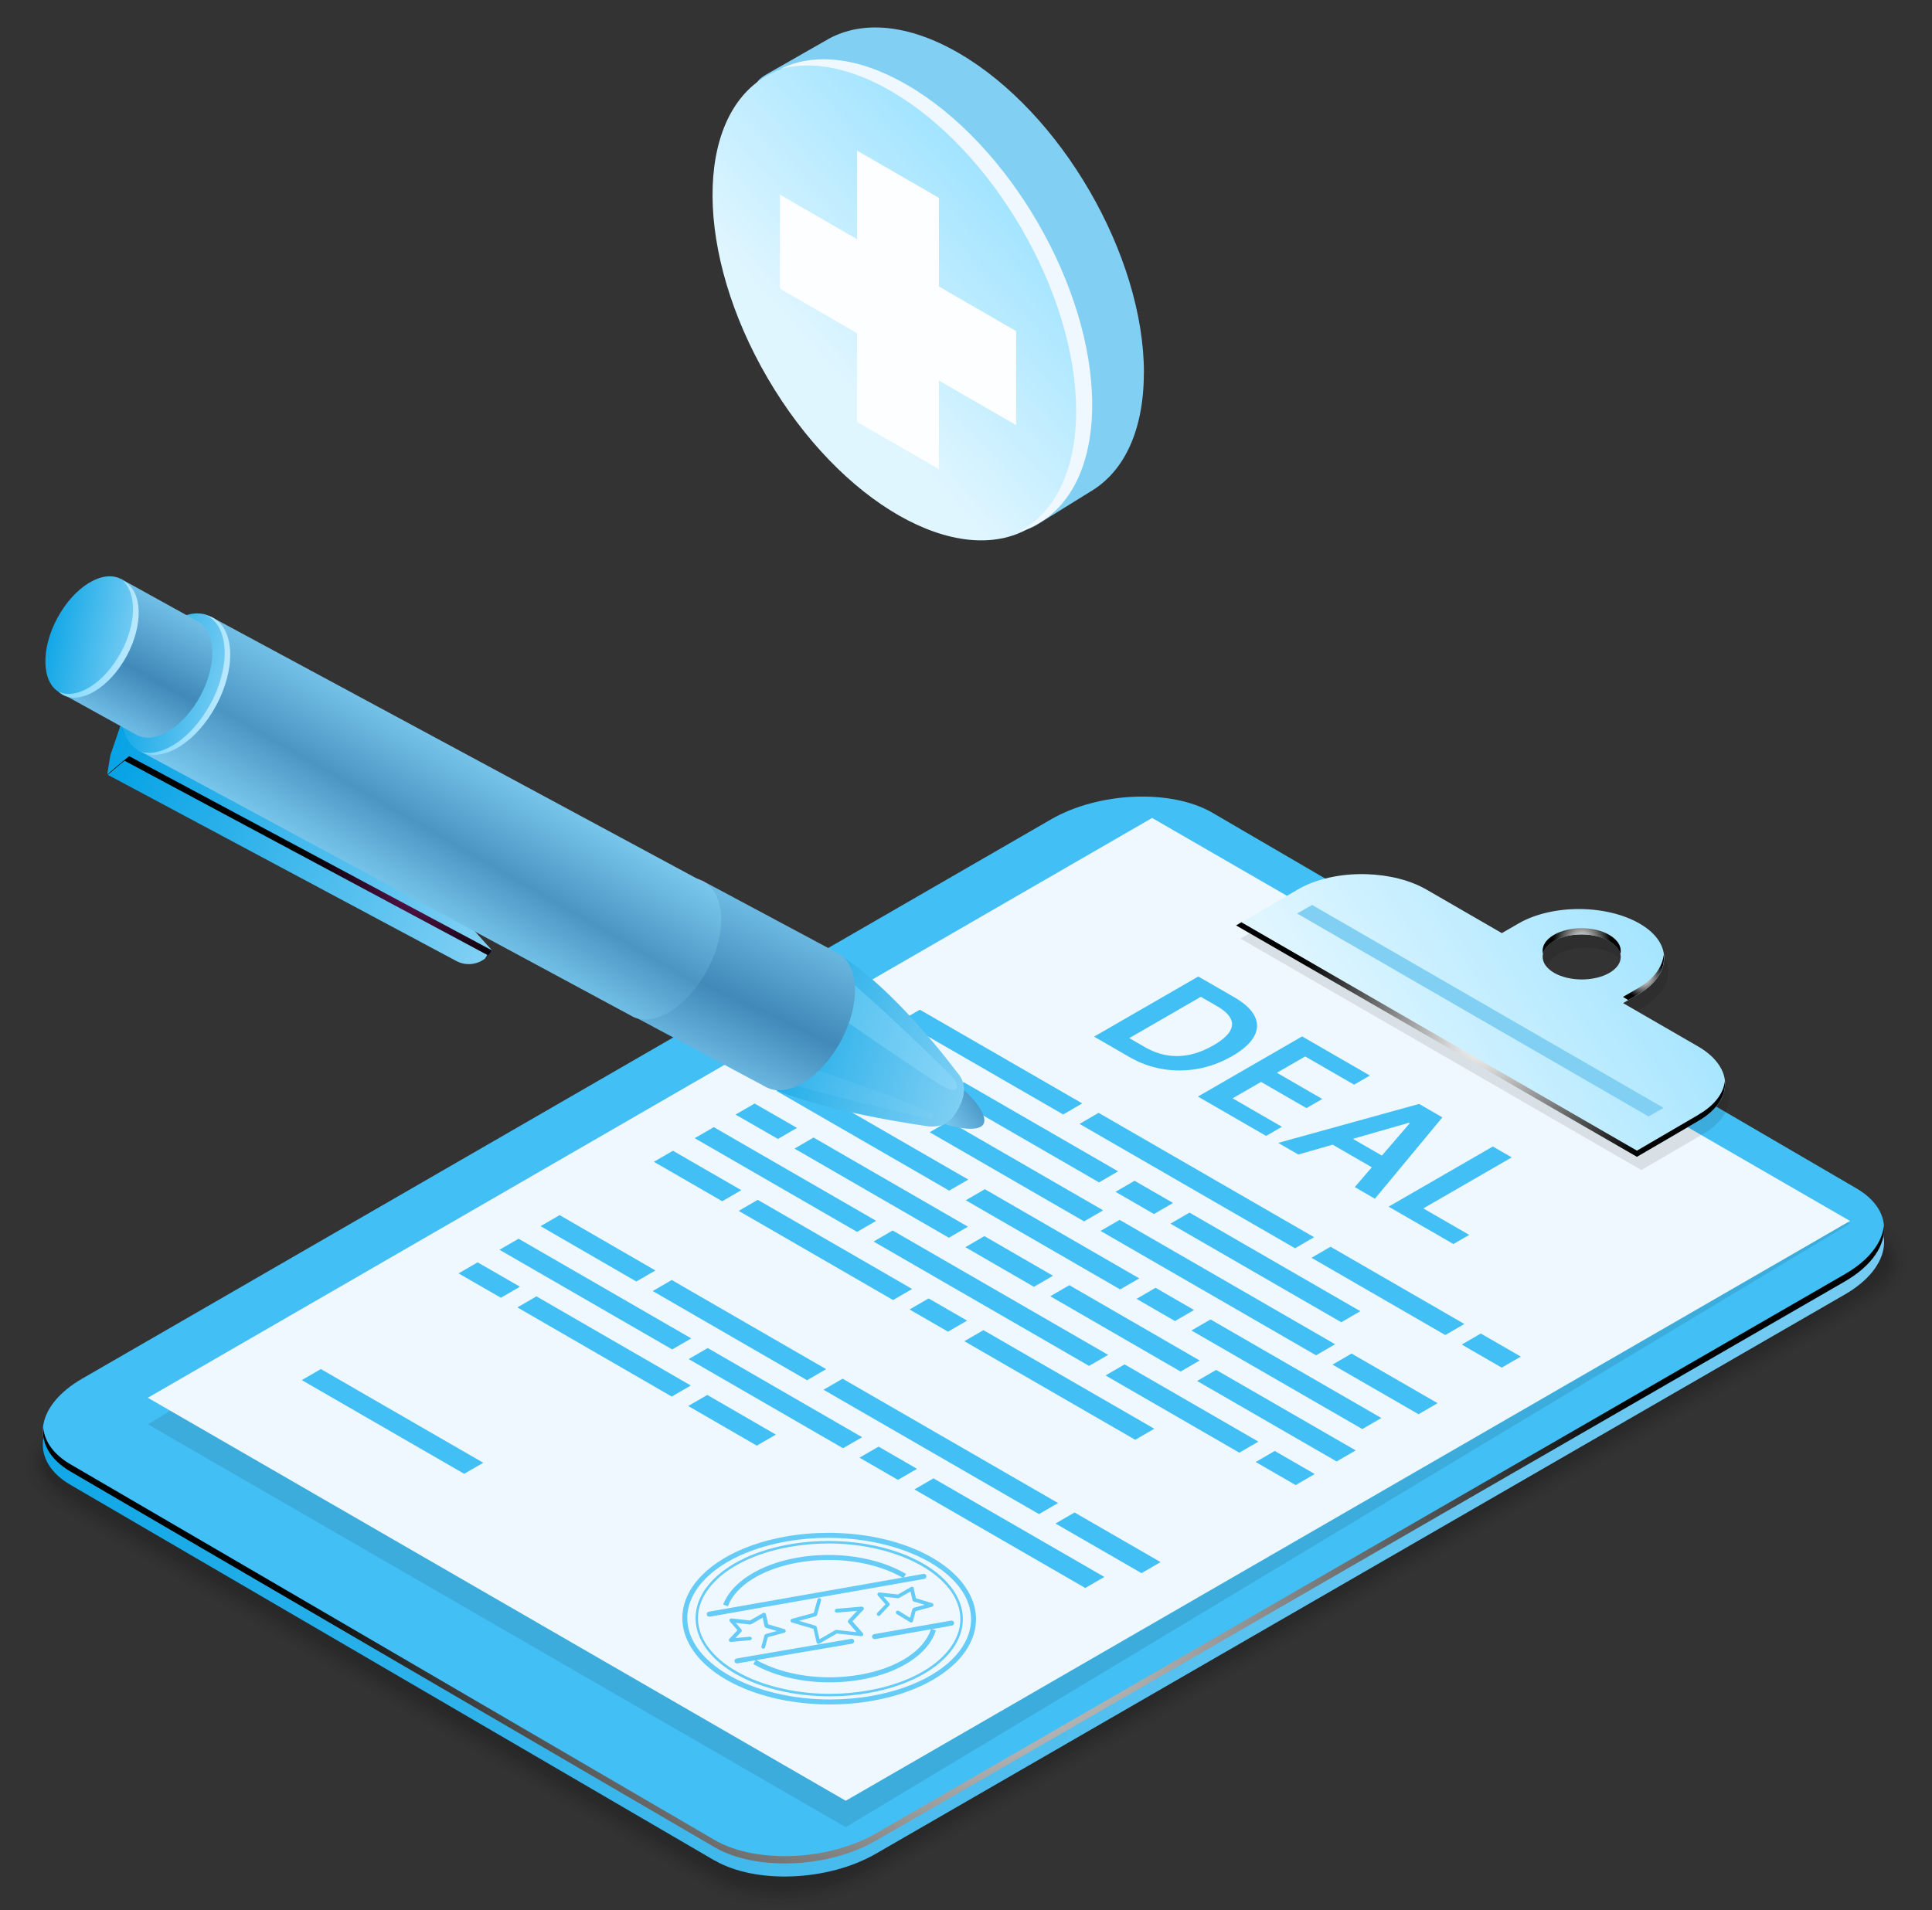<?xml version="1.0" encoding="UTF-8"?> <svg xmlns="http://www.w3.org/2000/svg" width="724" height="716" viewBox="0 0 724 716" fill="none"><rect x="0" y="0" width="724" height="716" fill="#333333" stroke="none"/><g clip-path="url(#clip0_1506_876)"><g opacity="0.3"><path opacity="0.02" d="M396.509 314.619C405.806 309.259 417.62 306.295 429.069 305.97C437.838 305.686 446.364 306.986 453.306 309.787C454.971 310.437 456.96 311.411 458.421 312.264L704.408 455.761C710.416 459.253 715.004 464.573 715.491 469.405C716.019 472.491 715.654 475.82 713.908 479.069C711.715 483.21 707.534 487.352 701.282 490.966L328.181 706.333C325.827 707.714 322.579 709.297 319.94 710.313C310.196 714.211 298.869 715.916 288.354 715.307C279.91 714.82 272.074 712.83 266.025 709.338L19.673 565.638C13.462 562.065 8.834 556.542 8.509 551.548C8.103 548.503 8.509 545.254 10.255 542.046C12.487 537.986 16.628 533.885 22.759 530.352L396.509 314.619Z" fill="black"></path><path opacity="0.04" d="M396.955 315.391C406.171 310.072 417.863 307.148 429.272 306.864C438.041 306.62 446.485 307.96 453.306 310.802C454.808 311.411 457.041 312.548 458.34 313.279L702.581 455.761C708.021 458.888 713.583 464.573 714.03 468.917C714.72 471.841 714.76 475.089 713.177 478.338C711.228 482.358 707.168 486.54 700.794 490.235L328.425 705.196C326.314 706.415 322.619 708.323 320.224 709.216C310.643 713.196 299.356 715.023 288.76 714.454C280.275 714.008 272.44 712.059 266.431 708.567L21.5 565.719C15.938 562.511 10.214 556.624 9.889 552.116C9.28 549.274 9.28 546.066 10.904 542.859C12.893 538.92 16.913 534.778 23.165 531.164L396.955 315.391Z" fill="black"></path><path opacity="0.05" d="M397.402 316.203C406.496 310.965 418.148 308.041 429.515 307.757C438.285 307.554 446.689 308.894 453.306 311.777C454.646 312.305 457.122 313.604 458.259 314.294L700.754 455.721C705.585 458.523 712.162 464.491 712.568 468.389C713.421 471.11 713.908 474.318 712.446 477.526C710.741 481.383 706.803 485.647 700.267 489.382L328.587 703.938C326.679 705.034 322.538 707.186 320.427 708.039C311.008 712.099 299.722 714.008 289.085 713.52C280.559 713.114 272.724 711.206 266.797 707.755L23.246 565.719C18.293 562.877 11.513 556.624 11.229 552.644C10.457 549.964 10.011 546.838 11.473 543.63C13.218 539.813 17.116 535.631 23.53 531.936L397.402 316.203Z" fill="black"></path><path opacity="0.07" d="M397.889 316.974C406.861 311.777 418.432 308.894 429.759 308.65C438.528 308.447 446.851 309.868 453.347 312.792C454.524 313.239 457.204 314.7 458.259 315.31L699.008 455.721C703.231 458.157 710.863 464.491 711.188 467.862C712.203 470.42 713.096 473.506 711.837 476.754C710.376 480.49 706.56 484.794 699.901 488.611L328.912 702.76C327.248 703.735 322.66 706.171 320.792 706.902C311.495 711.043 300.25 713.074 289.572 712.627C281.047 712.262 273.17 710.353 267.284 706.983L25.154 565.76C20.81 563.242 12.975 556.705 12.69 553.213C11.757 550.695 10.864 547.65 12.163 544.442C13.665 540.747 17.44 536.524 24.017 532.748L397.889 316.974Z" fill="black"></path><path opacity="0.09" d="M398.336 317.746C407.227 312.63 418.716 309.747 430.003 309.544C438.772 309.381 447.054 310.843 453.387 313.807C454.402 314.213 457.325 315.837 458.218 316.325L697.222 455.721C700.835 457.792 709.483 464.451 709.767 467.374C710.944 469.729 712.284 472.775 711.147 475.983C709.889 479.556 706.235 483.9 699.455 487.839L329.196 701.583C327.775 702.395 322.741 705.156 321.158 705.765C312.023 709.988 300.818 712.099 290.059 711.734C281.493 711.45 273.617 709.541 267.811 706.171L27.062 565.76C23.327 563.608 14.396 556.705 14.193 553.7C13.056 551.386 11.797 548.381 12.893 545.173C14.152 541.64 17.806 537.336 24.505 533.479L398.336 317.746Z" fill="black"></path><path opacity="0.11" d="M398.782 318.558C407.552 313.482 418.96 310.64 430.206 310.478C438.975 310.356 447.176 311.858 453.387 314.822C454.24 315.147 457.406 316.934 458.137 317.34L695.395 455.721C698.399 457.467 708.062 464.451 708.305 466.847C709.645 469.039 711.391 472.003 710.416 475.211C709.401 478.663 705.869 483.048 698.968 487.027L329.399 700.364C328.222 701.055 322.741 704.1 321.402 704.587C312.429 708.891 301.224 711.125 290.465 710.84C281.859 710.597 273.982 708.729 268.217 705.399L28.889 565.8C25.804 564.014 15.776 556.745 15.614 554.269C14.314 552.117 12.609 549.193 13.584 545.985C14.598 542.574 18.131 538.23 24.992 534.25L398.782 318.558Z" fill="black"></path><path opacity="0.13" d="M399.229 319.329C407.876 314.335 419.244 311.493 430.449 311.371C439.218 311.249 447.338 312.833 453.428 315.837C454.077 316.081 457.528 318.03 458.097 318.355L693.609 455.721C696.004 457.101 706.722 464.41 706.925 466.359C708.468 468.349 710.579 471.232 709.807 474.44C709.036 477.647 705.626 482.195 698.562 486.256L329.684 699.187C328.75 699.715 322.782 703.044 321.726 703.45C312.876 707.876 301.711 710.191 290.912 709.947C282.265 709.744 274.388 707.917 268.705 704.628L30.797 565.841C28.321 564.42 17.237 556.827 17.075 554.796C15.573 552.807 13.502 549.964 14.274 546.757C15.045 543.549 18.455 539.082 25.438 535.022L399.229 319.329Z" fill="black"></path><path opacity="0.15" d="M399.675 320.101C408.242 315.147 419.528 312.345 430.652 312.264C439.421 312.183 447.5 313.767 453.387 316.853C453.874 317.056 457.569 319.126 458.015 319.411L691.782 455.761C693.609 456.817 705.301 464.451 705.463 465.872C707.169 467.699 709.686 470.501 709.077 473.709C708.468 476.916 705.26 481.342 698.074 485.525L329.927 698.05C329.237 698.456 322.822 702.07 322.051 702.354C313.363 706.861 302.239 709.257 291.359 709.094C282.671 708.932 274.835 707.145 269.192 703.856L32.665 565.882C30.797 564.826 18.658 556.867 18.537 555.365C16.872 553.578 14.355 550.777 14.964 547.609C15.573 544.442 18.74 540.016 25.925 535.875L399.675 320.101Z" fill="black"></path><path opacity="0.16" d="M400.122 320.913C408.566 316.04 419.772 313.279 430.896 313.198C439.665 313.157 447.663 314.782 453.428 317.868C453.753 317.989 457.691 320.263 457.975 320.426L689.995 455.761C691.213 456.452 703.921 464.41 704.042 465.385C705.91 467.009 708.833 469.77 708.386 472.937C708.021 475.901 704.936 480.49 697.628 484.713L330.171 696.832C329.684 697.116 322.863 701.014 322.335 701.217C313.81 705.806 302.686 708.323 291.765 708.201C283.036 708.12 275.2 706.333 269.598 703.085L34.492 565.963C33.233 565.232 19.998 556.948 19.957 555.974C18.09 554.35 15.207 551.629 15.614 548.462C16.02 545.498 19.024 540.95 26.331 536.727L400.122 320.913Z" fill="black"></path><path opacity="0.18" d="M400.609 321.684C408.972 316.853 420.096 314.132 431.139 314.091C439.909 314.091 447.866 315.756 453.468 318.883C453.631 318.964 457.813 321.36 457.934 321.441L688.209 455.761C688.818 456.127 702.581 464.41 702.622 464.897C704.651 466.359 707.94 468.999 707.737 472.206C707.534 475.049 704.651 479.678 697.222 483.982L330.455 695.695C330.211 695.817 322.944 699.999 322.66 700.121C314.256 704.79 303.213 707.43 292.211 707.349C283.442 707.308 275.606 705.521 270.085 702.354L36.359 566.044C35.75 565.679 21.419 557.07 21.378 556.542C19.349 555.081 16.06 552.441 16.304 549.274C16.507 546.472 19.349 541.844 26.819 537.539L400.609 321.684Z" fill="black"></path><path opacity="0.2" d="M292.617 706.415C283.807 706.415 275.972 704.669 270.491 701.501L22.799 557.03C20.607 555.771 16.953 553.172 16.953 550.005C16.953 547.325 19.633 542.656 27.225 538.27L401.056 322.456C409.297 317.705 420.34 314.985 431.383 314.985C440.152 314.985 448.028 316.731 453.509 319.898L701.2 464.37C703.393 465.628 707.047 468.227 707.047 471.394C707.047 474.074 704.367 478.744 696.735 483.129L322.944 698.903C314.703 703.653 303.66 706.374 292.617 706.374V706.415Z" fill="black"></path></g><path d="M267.811 697.36L26.494 556.583C11.026 547.65 12.934 532.017 30.838 521.704L393.87 312.102C411.733 301.788 438.812 300.651 454.28 309.584L695.598 450.361C711.066 459.294 709.158 474.927 691.254 485.24L328.222 694.802C310.359 705.115 283.279 706.252 267.811 697.319V697.36Z" fill="url(#paint0_linear_1506_876)"></path><path d="M267.811 692.365L26.494 551.589C11.026 542.656 12.934 527.023 30.838 516.709L393.87 307.107C411.733 296.794 438.812 295.657 454.28 304.59L695.598 445.367C711.066 454.3 709.158 469.932 691.254 480.246L328.222 689.807C310.359 700.121 283.279 701.258 267.811 692.325V692.365Z" fill="#42BFF5"></path><path style="mix-blend-mode:color-dodge" d="M691.294 477.607L328.263 687.168C310.399 697.482 283.32 698.618 267.852 689.685L26.535 548.909C20.039 545.173 16.669 540.219 16.182 535.022C15.532 541.234 18.943 547.244 26.535 551.629L267.852 692.406C283.32 701.339 310.399 700.243 328.263 689.888L691.294 480.327C701.688 474.318 706.641 466.562 705.991 459.335C705.342 465.75 700.389 472.369 691.294 477.607Z" fill="url(#paint1_radial_1506_876)"></path><path opacity="0.1" d="M316.936 684.853L55.4 533.844L431.748 307.595L693.284 458.604L316.936 684.853Z" fill="black"></path><path d="M316.936 674.946L55.4 523.896L431.748 306.579L693.284 457.629L316.936 674.946Z" fill="#F0F8FF"></path><path d="M423.233 396.183L410 388.544L449.051 366L462.551 373.794C466.428 376.032 468.977 378.406 470.197 380.916C471.443 383.425 471.36 385.953 469.949 388.5C468.538 391.046 465.805 393.49 461.75 395.831C457.682 398.179 453.43 399.761 448.994 400.576C444.57 401.397 440.159 401.441 435.761 400.708C431.375 399.981 427.199 398.473 423.233 396.183ZM423.195 389.094L429.011 392.452C431.731 394.022 434.496 395.046 437.305 395.523C440.127 395.993 442.987 395.919 445.885 395.303C448.796 394.679 451.746 393.505 454.733 391.78C457.72 390.056 459.741 388.361 460.796 386.695C461.864 385.021 461.991 383.385 461.178 381.785C460.39 380.185 458.674 378.622 456.03 377.096L450.004 373.617L423.195 389.094Z" fill="#42BFF5"></path><path d="M448.908 411.005L487.958 388.461L513.357 403.124L507.427 406.547L489.103 395.969L478.501 402.089L495.509 411.908L489.579 415.331L472.571 405.513L461.912 411.666L480.389 422.332L474.458 425.756L448.908 411.005Z" fill="#42BFF5"></path><path d="M486.538 432.729L478.987 428.37L531.786 413.763L540.519 418.804L515.235 449.296L507.684 444.937L528.296 420.995L527.991 420.819L486.538 432.729ZM502.097 424.033L522.69 435.922L517.008 439.202L496.415 427.313L502.097 424.033Z" fill="#42BFF5"></path><path d="M520.378 452.265L559.429 429.721L566.503 433.805L533.383 452.926L550.582 462.855L544.652 466.278L520.378 452.265Z" fill="#42BFF5"></path><path opacity="0.1" d="M648.057 410.243C647.611 405.33 644.038 400.701 638.029 397.209L609.854 380.927L615.456 377.678C627.88 370.491 628.773 358.716 616.471 351.367C603.967 343.895 583.384 343.773 570.757 351.042L564.424 354.696L536.249 338.414C530.24 334.922 522.161 332.851 513.676 332.607C504.054 332.323 494.716 334.394 487.977 338.332L464.877 351.813L615.091 438.545L638.192 425.064C644.972 421.166 648.544 415.766 648.057 410.203V410.243ZM584.033 369.598C578.309 366.269 578.268 360.909 583.952 357.62C589.636 354.331 598.933 354.331 604.657 357.62C610.382 360.909 610.422 366.309 604.738 369.598C599.055 372.887 589.758 372.887 584.033 369.598Z" fill="black"></path><path d="M646.433 405.29C645.987 400.376 642.414 395.748 636.405 392.256L608.23 375.973L613.833 372.725C626.256 365.538 627.149 353.762 614.847 346.413C602.343 338.941 581.76 338.82 569.134 346.088L562.8 349.742L534.625 333.46C528.616 329.968 520.537 327.897 512.052 327.653C502.43 327.369 493.093 329.44 486.353 333.379L463.253 346.859L613.467 433.591L636.568 420.11C643.348 416.212 646.92 410.812 646.433 405.249V405.29ZM582.409 364.644C576.685 361.315 576.644 355.955 582.328 352.666C588.012 349.377 597.309 349.377 603.033 352.666C608.758 355.955 608.798 361.355 603.115 364.644C597.431 367.933 588.134 367.933 582.409 364.644Z" fill="url(#paint2_linear_1506_876)"></path><g style="mix-blend-mode:color-dodge"><path d="M603.033 350.392C597.309 347.062 588.012 347.062 582.328 350.392C578.958 352.341 577.619 354.98 578.228 357.498C578.634 355.752 580.014 354.046 582.328 352.706C588.012 349.418 597.309 349.418 603.033 352.706C605.388 354.087 606.768 355.792 607.215 357.579C607.824 355.021 606.444 352.382 603.033 350.392Z" fill="url(#paint3_radial_1506_876)"></path><path d="M613.792 370.41L608.189 373.659L610.179 374.836L613.751 372.765C620.775 368.705 624.104 363.183 623.454 357.823C623.008 362.411 619.76 366.959 613.751 370.451L613.792 370.41Z" fill="url(#paint4_radial_1506_876)"></path><path d="M636.527 417.796L613.427 431.277L465.201 345.682L463.212 346.859L613.427 433.591L636.527 420.11C643.307 416.212 646.88 410.812 646.393 405.249C646.393 405.208 646.393 405.168 646.393 405.087C645.905 409.837 642.414 414.385 636.527 417.755V417.796Z" fill="url(#paint5_radial_1506_876)"></path></g><path d="M432.438 455.031L439.584 450.889L425.171 442.565L418.026 446.707L432.438 455.031ZM492.443 463.72L411.693 417.106L404.547 421.247L485.298 467.862L492.443 463.72ZM354.002 409.756L411.855 443.174L419 439.032L361.147 405.615L354.002 409.756ZM548.753 496.244L498.614 467.293L491.469 471.435L541.608 500.386L548.753 496.244ZM509.779 491.453L445.755 454.503L438.609 458.644L502.633 495.595L509.779 491.453ZM547.779 503.959L562.76 512.608L569.905 508.466L554.924 499.818L547.779 503.959ZM355.017 402.082L329.399 387.302L322.254 391.443L347.872 406.224L355.017 402.082ZM405.562 413.573L344.705 378.45L337.56 382.592L398.417 417.715L405.562 413.573Z" fill="#42BFF5"></path><path d="M355.261 499.127L362.406 494.986L347.994 486.662L340.848 490.803L355.261 499.127ZM415.265 507.817L334.515 461.202L327.369 465.344L408.12 511.958L415.265 507.817ZM387.455 482.317L394.601 478.175L368.902 463.314L361.756 467.456L387.455 482.317ZM426.917 479.15L369.064 445.732L361.919 449.874L419.772 483.291L426.917 479.15ZM276.824 453.853L334.677 487.271L341.823 483.129L283.97 449.711L276.824 453.853ZM297.733 430.505L355.585 463.923L362.731 459.781L304.878 426.364L297.733 430.505ZM471.575 540.341L421.436 511.39L414.291 515.532L464.43 544.483L471.575 540.341ZM500.319 503.837L419.569 457.223L412.423 461.365L493.174 507.979L500.319 503.837ZM413.398 453.65L355.545 420.232L348.399 424.374L406.252 457.792L413.398 453.65ZM433.047 482.682L425.902 486.824L440.314 495.148L447.46 491.006L433.047 482.682ZM432.56 535.509L368.536 498.559L361.391 502.701L425.415 539.651L432.56 535.509ZM393.586 485.85L442.426 514.07L449.571 509.928L400.731 481.708L393.586 485.85ZM448.597 517.602L500.888 547.772L508.033 543.63L455.742 513.461L448.597 517.602ZM470.56 547.975L485.541 556.624L492.687 552.482L477.706 543.833L470.56 547.975ZM277.799 446.097L252.181 431.317L245.036 435.459L270.653 450.239L277.799 446.097ZM506.49 507.329L499.345 511.471L531.58 530.068L538.725 525.926L506.49 507.329ZM517.655 531.489L453.631 494.539L446.485 498.681L510.509 535.631L517.655 531.489ZM349.414 416.618L313.525 395.869L306.38 400.011L342.269 420.76L349.414 416.618ZM328.344 457.589L267.487 422.466L260.341 426.607L321.198 461.73L328.344 457.589ZM298.666 422.75L282.792 413.614L275.647 417.755L291.521 426.891L298.666 422.75ZM362.853 442.118L298.139 404.762L290.993 408.904L355.707 446.26L362.853 442.118Z" fill="#42BFF5"></path><path d="M283.604 541.843L290.75 537.702L265.051 522.84L257.905 526.982L283.604 541.843ZM323.066 538.676L265.213 505.259L258.068 509.4L315.921 542.818L323.066 538.676ZM193.882 490.032L251.734 523.45L258.88 519.308L201.027 485.89L193.882 490.032ZM396.509 563.364L315.758 516.75L308.613 520.891L389.363 567.506L396.509 563.364ZM309.587 513.177L251.734 479.759L244.589 483.901L302.442 517.318L309.587 513.177ZM329.237 542.209L322.092 546.351L336.504 554.675L343.649 550.533L329.237 542.209ZM402.68 566.897L395.534 571.038L427.77 589.635L434.915 585.494L402.68 566.897ZM413.844 591.056L349.82 554.106L342.675 558.248L406.699 595.198L413.844 591.056ZM245.604 476.186L209.715 455.437L202.57 459.578L238.459 480.327L245.604 476.186ZM181.093 548.259L120.236 513.136L113.091 517.278L173.948 552.401L181.093 548.259ZM194.856 482.276L178.982 473.14L171.837 477.282L187.711 486.418L194.856 482.276ZM259.042 501.645L194.328 464.288L187.183 468.43L251.897 505.786L259.042 501.645Z" fill="#42BFF5"></path><g style="mix-blend-mode:multiply" opacity="0.8"><path d="M347.141 590.691C347.06 590.204 346.573 589.838 346.045 589.92L338.737 591.219L339.508 589.92C328.831 583.626 313.201 581.271 298.747 583.829C284.741 586.306 274.145 593.046 271.019 601.411L272.764 602.06C275.647 594.305 285.715 588.011 299.072 585.656C312.957 583.22 327.938 585.372 338.209 591.3L265.619 604.091C265.132 604.172 264.767 604.659 264.848 605.187C264.929 605.634 265.335 605.958 265.782 605.958C265.822 605.958 265.903 605.958 265.944 605.958L346.37 591.787C346.857 591.706 347.222 591.219 347.141 590.691ZM356.438 607.42L327.572 612.496C327.085 612.577 326.72 613.064 326.801 613.592C326.882 614.039 327.288 614.364 327.735 614.364C327.775 614.364 327.857 614.364 327.897 614.364L348.846 610.669C346.288 618.749 336.139 625.286 322.335 627.682C308.613 630.118 293.754 628.007 283.482 622.2L319.331 616.069C319.818 615.988 320.184 615.501 320.102 615.013C320.021 614.526 319.534 614.161 319.047 614.242L276.012 621.632C275.525 621.713 275.16 622.2 275.241 622.688C275.322 623.134 275.728 623.459 276.175 623.459C276.215 623.459 276.297 623.459 276.337 623.459L283.117 622.282L282.305 623.703C290.059 628.169 300.371 630.565 310.927 630.565C314.825 630.565 318.803 630.24 322.66 629.55C337.275 626.992 347.993 619.886 350.714 611.075L349.252 610.628L356.763 609.288C357.25 609.207 357.615 608.72 357.534 608.192C357.453 607.704 356.966 607.339 356.438 607.42ZM363.177 597.147C355.91 583.626 334.677 574.53 310.399 574.53C305.04 574.53 299.681 574.977 294.485 575.911C276.581 579.078 262.858 587.24 257.784 597.716C254.861 603.766 255.023 610.181 258.271 616.231C265.538 629.753 286.771 638.848 311.049 638.848C316.408 638.848 321.767 638.402 326.963 637.468C344.867 634.301 358.59 626.139 363.665 615.663C366.588 609.613 366.425 603.197 363.177 597.147ZM362 614.851C357.169 624.84 343.934 632.595 326.639 635.641C321.564 636.534 316.327 636.981 311.049 636.981C287.786 636.981 266.756 628.088 259.895 615.338C256.931 609.857 256.769 604.009 259.448 598.528C264.279 588.539 277.514 580.784 294.809 577.738C299.884 576.845 305.121 576.398 310.399 576.398C333.662 576.398 354.692 585.291 361.553 598.041C364.517 603.563 364.679 609.369 362 614.851ZM310.44 577.576C305.527 577.576 300.656 577.982 295.906 578.834C279.626 581.717 267.121 589.108 262.534 598.65C259.895 604.091 260.057 609.816 262.98 615.257C269.598 627.56 288.923 635.803 311.049 635.803C315.961 635.803 320.833 635.397 325.583 634.544C341.863 631.661 354.367 624.271 358.955 614.729C361.594 609.288 361.432 603.563 358.509 598.122C351.891 585.819 332.566 577.576 310.44 577.576ZM358.103 614.323C353.596 623.581 341.376 630.809 325.38 633.61C320.711 634.422 315.88 634.869 311.008 634.869C289.532 634.869 270.126 626.626 263.752 614.81C260.991 609.654 260.828 604.212 263.346 599.056C267.852 589.798 280.072 582.57 296.068 579.768C300.737 578.956 305.568 578.51 310.44 578.51C331.916 578.51 351.323 586.752 357.697 598.568C360.457 603.725 360.62 609.166 358.103 614.323ZM323.594 602.588C323.472 602.345 323.188 602.182 322.904 602.182L313.485 602.994C313.119 602.994 312.835 603.36 312.835 603.766C312.835 604.131 313.201 604.456 313.607 604.416L321.198 603.766L317.91 607.258C317.666 607.501 317.666 607.908 317.91 608.192L321.036 611.765L313.444 610.912C313.444 610.912 313.16 610.912 313.038 610.993L307.111 614.404L306.055 609.857C306.015 609.613 305.812 609.41 305.568 609.329L299.438 607.501L305.69 605.796C305.933 605.715 306.096 605.552 306.177 605.309L307.679 599.868C307.801 599.502 307.557 599.096 307.192 599.015C306.827 598.893 306.421 599.137 306.339 599.502L304.959 604.537L296.758 606.771C296.474 606.852 296.23 607.136 296.23 607.42C296.23 607.704 296.433 608.029 296.718 608.111L304.837 610.506L306.015 615.582C306.055 615.785 306.218 615.988 306.421 616.069C306.502 616.069 306.624 616.11 306.705 616.11C306.827 616.11 306.948 616.11 307.07 616.028L313.607 612.252L322.741 613.267C323.025 613.267 323.31 613.146 323.431 612.902C323.553 612.658 323.513 612.333 323.35 612.13L319.453 607.704L323.553 603.36C323.756 603.157 323.797 602.832 323.675 602.588H323.594ZM342.472 595.279C342.432 595.076 342.269 594.873 342.066 594.792C341.863 594.711 341.62 594.711 341.457 594.792L336.504 597.635L329.562 596.863C329.278 596.863 328.993 596.985 328.872 597.228C328.75 597.472 328.79 597.797 328.953 598L331.835 601.289L328.79 604.497C328.506 604.781 328.547 605.228 328.79 605.471C329.075 605.755 329.521 605.715 329.765 605.471L333.216 601.776C333.459 601.533 333.459 601.127 333.216 600.842L331.105 598.447L336.464 599.056C336.464 599.056 336.748 599.056 336.869 598.974L341.214 596.498L341.944 599.746C341.985 599.99 342.188 600.193 342.432 600.274L346.573 601.492L342.391 602.629C342.147 602.71 341.985 602.873 341.904 603.116L341.011 606.365L336.788 603.766C336.464 603.563 336.017 603.685 335.814 604.009C335.611 604.334 335.733 604.781 336.058 604.984L341.092 608.029C341.092 608.029 341.335 608.151 341.457 608.151C341.538 608.151 341.62 608.151 341.701 608.111C341.904 608.029 342.066 607.867 342.107 607.664L343.122 603.888L349.293 602.223C349.577 602.142 349.82 601.857 349.82 601.573C349.82 601.289 349.617 601.005 349.333 600.883L343.243 599.056L342.391 595.279H342.472ZM281.737 614.12C281.737 613.755 281.371 613.47 280.965 613.47L275.606 613.958L277.799 611.603C278.042 611.359 278.042 610.953 277.799 610.669L275.688 608.273L281.047 608.882C281.047 608.882 281.331 608.882 281.453 608.801L285.797 606.324L286.527 609.572C286.568 609.816 286.771 610.019 287.015 610.1L291.156 611.318L286.974 612.455C286.73 612.536 286.568 612.699 286.487 612.942L285.35 617.084C285.228 617.45 285.472 617.856 285.837 617.937C285.918 617.937 285.959 617.937 286.04 617.937C286.365 617.937 286.609 617.734 286.73 617.409L287.745 613.633L293.916 611.968C294.2 611.887 294.444 611.603 294.444 611.318C294.444 611.034 294.241 610.709 293.957 610.628L287.867 608.801L287.015 605.025C286.974 604.822 286.812 604.619 286.609 604.537C286.406 604.456 286.162 604.456 286 604.537L281.047 607.38L274.104 606.608C273.82 606.608 273.536 606.73 273.414 606.974C273.292 607.217 273.333 607.542 273.495 607.745L276.378 611.034L273.333 614.242C273.13 614.445 273.089 614.77 273.211 615.013C273.333 615.257 273.617 615.419 273.901 615.419L281.087 614.77C281.453 614.77 281.737 614.404 281.737 613.998V614.12Z" fill="#42BFF5"></path></g><path d="M617.771 418.446L486.069 342.393L491.712 339.185L623.414 415.238L617.771 418.446Z" fill="#81D0F4"></path><path d="M184.375 356.185L176.174 347.13L54.5 281.919L56.815 279.361L45.447 271.118L41.346 283.096L40.169 290.283L184.375 356.185Z" fill="url(#paint6_linear_1506_876)"></path><path d="M184.375 356.185C181.777 360.976 175.809 362.763 171.018 360.205L40.169 290.283C40.169 290.283 48.289 283.34 48.411 283.38L184.375 356.185Z" fill="url(#paint7_linear_1506_876)"></path><path style="mix-blend-mode:color-dodge" d="M182.629 357.931L46.665 285.126C46.665 285.126 42.767 288.334 40.372 290.405L40.169 290.324C40.169 290.324 48.289 283.38 48.411 283.421L184.375 356.225C183.685 357.484 182.751 358.54 181.696 359.352C182.02 358.905 182.345 358.459 182.629 357.971V357.931Z" fill="url(#paint8_radial_1506_876)"></path><path d="M351.194 420.097C354.929 422.127 366.581 425.01 368.57 421.274C370.6 417.539 362.196 408.606 358.461 406.575C354.726 404.545 350.058 405.966 348.068 409.702C346.038 413.438 347.459 418.107 351.194 420.097Z" fill="url(#paint9_linear_1506_876)"></path><path d="M285.181 405.966C265.45 395.571 291.839 344.694 313.397 357.2C334.955 369.666 358.746 402.068 358.746 402.068C358.746 402.068 358.786 402.068 358.827 402.109C361.709 405.438 362.237 409.742 359.273 415.305C356.269 420.828 353.793 422.411 348.028 422.208C348.028 422.208 347.987 422.208 347.946 422.168C347.946 422.168 304.912 416.402 285.141 406.007L285.181 405.966Z" fill="url(#paint10_linear_1506_876)"></path><g opacity="0.1"><path d="M291.555 405.032C273.205 399.551 274.91 391.308 295.331 397.561C315.752 403.814 344.861 415.184 344.861 415.184C344.861 415.184 344.902 415.184 344.942 415.184C348.271 416.402 350.179 417.539 349.895 418.432C349.611 419.325 348.312 419.325 343.968 418.391C343.968 418.391 343.927 418.391 343.887 418.391C343.887 418.391 309.865 410.514 291.555 405.032Z" fill="#A6E5FF" style="mix-blend-mode:screen"></path></g><g opacity="0.3"><path d="M299.634 369.909C282.096 356.104 290.053 344.572 309.5 360.164C328.946 375.756 354.808 401.581 354.808 401.581C354.808 401.581 354.848 401.581 354.889 401.621C357.893 404.464 359.314 406.697 358.38 407.915C357.447 409.133 355.904 408.687 351.438 405.966H351.397C351.397 405.966 317.173 383.715 299.634 369.909Z" fill="#A6E5FF" style="mix-blend-mode:screen"></path></g><path d="M236.26 380.304L263.299 330.157L313.803 357.159C313.803 357.159 313.925 357.241 314.006 357.281C322.085 361.626 322.572 376.365 315.102 390.212C307.632 404.058 295.047 411.773 287.008 407.428C286.927 407.428 286.886 407.347 286.805 407.306L236.301 380.304H236.26Z" fill="url(#paint11_linear_1506_876)"></path><path d="M236.341 380.345C244.42 384.689 257.006 376.974 264.435 363.128C271.905 349.282 271.418 334.542 263.339 330.198C255.26 325.853 242.674 333.568 235.245 347.414C227.815 361.26 228.262 376 236.341 380.345Z" fill="url(#paint12_linear_1506_876)"></path><path d="M51.861 281.228L78.9 231.081L263.664 330.644C263.664 330.644 263.786 330.726 263.867 330.766C271.946 335.111 272.433 349.85 264.963 363.697C257.493 377.543 244.907 385.258 236.869 380.913C236.788 380.913 236.747 380.832 236.666 380.791L51.861 281.228Z" fill="url(#paint13_linear_1506_876)"></path><path d="M51.943 281.269C60.022 285.614 72.607 277.899 80.037 264.053C87.507 250.206 87.02 235.467 78.941 231.122C70.862 226.777 58.276 234.492 50.846 248.339C43.376 262.185 43.864 276.924 51.943 281.269Z" fill="url(#paint14_linear_1506_876)"></path><path d="M78.9 263.809C86.37 249.963 85.883 235.223 77.804 230.879C77.641 230.797 77.439 230.716 77.236 230.635C78.169 230.838 79.062 231.122 79.874 231.569C87.954 235.914 88.441 250.653 80.971 264.499C73.663 278.061 61.483 285.695 53.404 281.959C61.361 283.665 72.161 276.234 78.859 263.809H78.9Z" fill="url(#paint15_linear_1506_876)"></path><path d="M22.346 259.505L45.285 216.951L73.988 232.828C73.988 232.828 74.109 232.909 74.15 232.909C81.011 236.604 81.417 249.11 75.084 260.845C68.751 272.58 58.073 279.117 51.212 275.463C51.171 275.463 51.09 275.381 51.05 275.381L22.346 259.505Z" fill="url(#paint16_linear_1506_876)"></path><path d="M22.428 259.586C29.289 263.281 39.966 256.744 46.3 244.968C52.633 233.234 52.227 220.687 45.366 217.032C38.505 213.337 27.827 219.875 21.494 231.65C15.16 243.385 15.566 255.932 22.428 259.586Z" fill="url(#paint17_linear_1506_876)"></path><path d="M45.366 244.481C51.131 233.761 51.293 222.433 46.096 217.723C46.259 217.804 46.381 217.844 46.543 217.926C53.404 221.621 53.81 234.127 47.477 245.862C41.144 257.596 30.466 264.134 23.605 260.479C22.996 260.155 22.468 259.748 21.94 259.261C28.802 262.469 39.154 255.972 45.325 244.481H45.366Z" fill="url(#paint18_linear_1506_876)"></path><path d="M428.65 139.781C428.65 161.319 421.245 176.539 409.165 183.921C408.801 184.134 388.556 196.711 388.192 196.923C375.627 203.941 383.67 188.022 364.609 176.995C326.246 154.818 295.136 101.139 295.136 57.06C295.136 35.279 275.013 35.096 287.335 27.805C287.669 27.593 310.341 14.652 310.706 14.469C323.21 7.695 340.328 8.94 359.207 19.846C397.571 42.023 428.681 95.702 428.681 139.781H428.65Z" fill="#81D0F4"></path><path d="M385.918 197.826C412.877 182.051 412.602 131.372 385.303 84.632C358.003 37.891 314.018 12.788 287.058 28.562C260.098 44.337 260.373 95.016 287.673 141.757C314.972 188.497 358.958 213.6 385.918 197.826Z" fill="url(#paint19_linear_1506_876)"></path><path d="M339.812 31.755C321.42 21.122 304.727 19.694 292.283 25.922C303.877 22.671 318.233 25.102 333.803 34.094C372.167 56.27 403.277 109.949 403.277 154.029C403.277 176.964 394.839 192.761 381.333 199.505C398.299 194.766 409.286 177.876 409.286 151.689C409.286 107.64 378.176 53.931 339.812 31.755Z" fill="#F0F8FF"></path><path d="M380.787 124.106L351.862 107.397V74.163L321.177 56.453V89.656L292.252 72.948V108.187L321.177 124.896V158.13L351.862 175.84V142.637L380.787 159.345V124.106Z" fill="#FDFEFF"></path></g><defs><linearGradient id="paint0_linear_1506_876" x1="695.145" y1="693.063" x2="-15.862" y2="402.075" gradientUnits="userSpaceOnUse"><stop stop-color="#81D0F4"></stop><stop offset="1" stop-color="#03A2E5"></stop></linearGradient><radialGradient id="paint1_radial_1506_876" cx="0" cy="0" r="1" gradientUnits="userSpaceOnUse" gradientTransform="translate(361.066 578.875) scale(258.166 258.206)"><stop stop-color="white"></stop><stop offset="1"></stop></radialGradient><linearGradient id="paint2_linear_1506_876" x1="680.112" y1="380.541" x2="549.05" y2="465.474" gradientUnits="userSpaceOnUse"><stop stop-color="#95E0FF"></stop><stop offset="1" stop-color="#E0F6FF"></stop></linearGradient><radialGradient id="paint3_radial_1506_876" cx="0" cy="0" r="1" gradientUnits="userSpaceOnUse" gradientTransform="translate(592.721 352.747) scale(10.88 10.882)"><stop stop-color="white"></stop><stop offset="1"></stop></radialGradient><radialGradient id="paint4_radial_1506_876" cx="0" cy="0" r="1" gradientUnits="userSpaceOnUse" gradientTransform="translate(615.903 366.309) scale(8.12 8.121)"><stop stop-color="white"></stop><stop offset="1"></stop></radialGradient><radialGradient id="paint5_radial_1506_876" cx="0" cy="0" r="1" gradientUnits="userSpaceOnUse" gradientTransform="translate(554.843 389.616) scale(71.859 71.87)"><stop stop-color="white"></stop><stop offset="1"></stop></radialGradient><linearGradient id="paint6_linear_1506_876" x1="182.096" y1="353.997" x2="32.745" y2="293.963" gradientUnits="userSpaceOnUse"><stop stop-color="#81D0F4"></stop><stop offset="1" stop-color="#03A2E5"></stop></linearGradient><linearGradient id="paint7_linear_1506_876" x1="182.096" y1="359.366" x2="36.584" y2="295.567" gradientUnits="userSpaceOnUse"><stop stop-color="#81D0F4"></stop><stop offset="1" stop-color="#03A2E5"></stop></linearGradient><radialGradient id="paint8_radial_1506_876" cx="0" cy="0" r="1" gradientUnits="userSpaceOnUse" gradientTransform="translate(161.64 322.036) rotate(180) scale(57.609 57.618)"><stop stop-color="#B4299A"></stop><stop offset="0.12" stop-color="#8A1F76"></stop><stop offset="0.26" stop-color="#601552"></stop><stop offset="0.4" stop-color="#3D0E34"></stop><stop offset="0.55" stop-color="#22071D"></stop><stop offset="0.69" stop-color="#0F030D"></stop><stop offset="0.84" stop-color="#030003"></stop><stop offset="1"></stop></radialGradient><linearGradient id="paint9_linear_1506_876" x1="345.393" y1="414.175" x2="370.09" y2="396.431" gradientUnits="userSpaceOnUse"><stop stop-color="#81D0F4"></stop><stop offset="1" stop-color="#2672AB"></stop><stop offset="1" stop-color="#0063AD"></stop></linearGradient><linearGradient id="paint10_linear_1506_876" x1="359.945" y1="420.502" x2="268.006" y2="393.484" gradientUnits="userSpaceOnUse"><stop stop-color="#81D0F4"></stop><stop offset="1" stop-color="#03A2E5"></stop></linearGradient><linearGradient id="paint11_linear_1506_876" x1="285.987" y1="338" x2="256.987" y2="400" gradientUnits="userSpaceOnUse"><stop stop-color="#71BFE7"></stop><stop offset="0.542" stop-color="#4089B9"></stop><stop offset="1" stop-color="#73C1E9"></stop></linearGradient><linearGradient id="paint12_linear_1506_876" x1="246.085" y1="299.622" x2="253.151" y2="403.489" gradientUnits="userSpaceOnUse"><stop stop-color="#D6DAE6"></stop><stop offset="0.01" stop-color="#D4D8E5"></stop><stop offset="0.28" stop-color="#B4B8E3"></stop><stop offset="0.4" stop-color="#999FC7"></stop><stop offset="0.53" stop-color="#8289AF"></stop><stop offset="0.65" stop-color="#747CA1"></stop><stop offset="0.76" stop-color="#70789C"></stop><stop offset="0.85" stop-color="#767DA2"></stop><stop offset="0.99" stop-color="#898EB3"></stop><stop offset="1" stop-color="#8B90B5"></stop></linearGradient><linearGradient id="paint13_linear_1506_876" x1="169.487" y1="270" x2="132.987" y2="333.5" gradientUnits="userSpaceOnUse"><stop stop-color="#81D0F4"></stop><stop offset="0.542" stop-color="#4B95C3"></stop><stop offset="1" stop-color="#81D0F4"></stop></linearGradient><linearGradient id="paint14_linear_1506_876" x1="84.706" y1="281.128" x2="38.336" y2="272.807" gradientUnits="userSpaceOnUse"><stop stop-color="#81D0F4"></stop><stop offset="1" stop-color="#03A2E5"></stop></linearGradient><linearGradient id="paint15_linear_1506_876" x1="85.749" y1="281.561" x2="47.072" y2="275.795" gradientUnits="userSpaceOnUse"><stop stop-color="#C3EBFD"></stop><stop offset="1" stop-color="#72D5FF"></stop></linearGradient><linearGradient id="paint16_linear_1506_876" x1="56.17" y1="222.9" x2="32.671" y2="267.955" gradientUnits="userSpaceOnUse"><stop stop-color="#71BFE7"></stop><stop offset="0.542" stop-color="#4089B9"></stop><stop offset="1" stop-color="#73C1E9"></stop></linearGradient><linearGradient id="paint17_linear_1506_876" x1="50.259" y1="259.471" x2="10.875" y2="252.398" gradientUnits="userSpaceOnUse"><stop stop-color="#81D0F4"></stop><stop offset="1" stop-color="#03A2E5"></stop></linearGradient><linearGradient id="paint18_linear_1506_876" x1="51.496" y1="260.367" x2="16.3" y2="254.642" gradientUnits="userSpaceOnUse"><stop stop-color="#C3EBFD"></stop><stop offset="1" stop-color="#72D5FF"></stop></linearGradient><linearGradient id="paint19_linear_1506_876" x1="403.161" y1="74.036" x2="320.346" y2="149.903" gradientUnits="userSpaceOnUse"><stop stop-color="#95E0FF"></stop><stop offset="1" stop-color="#E0F6FF"></stop></linearGradient><clipPath id="clip0_1506_876"><rect width="724" height="716" fill="white"></rect></clipPath></defs></svg> 